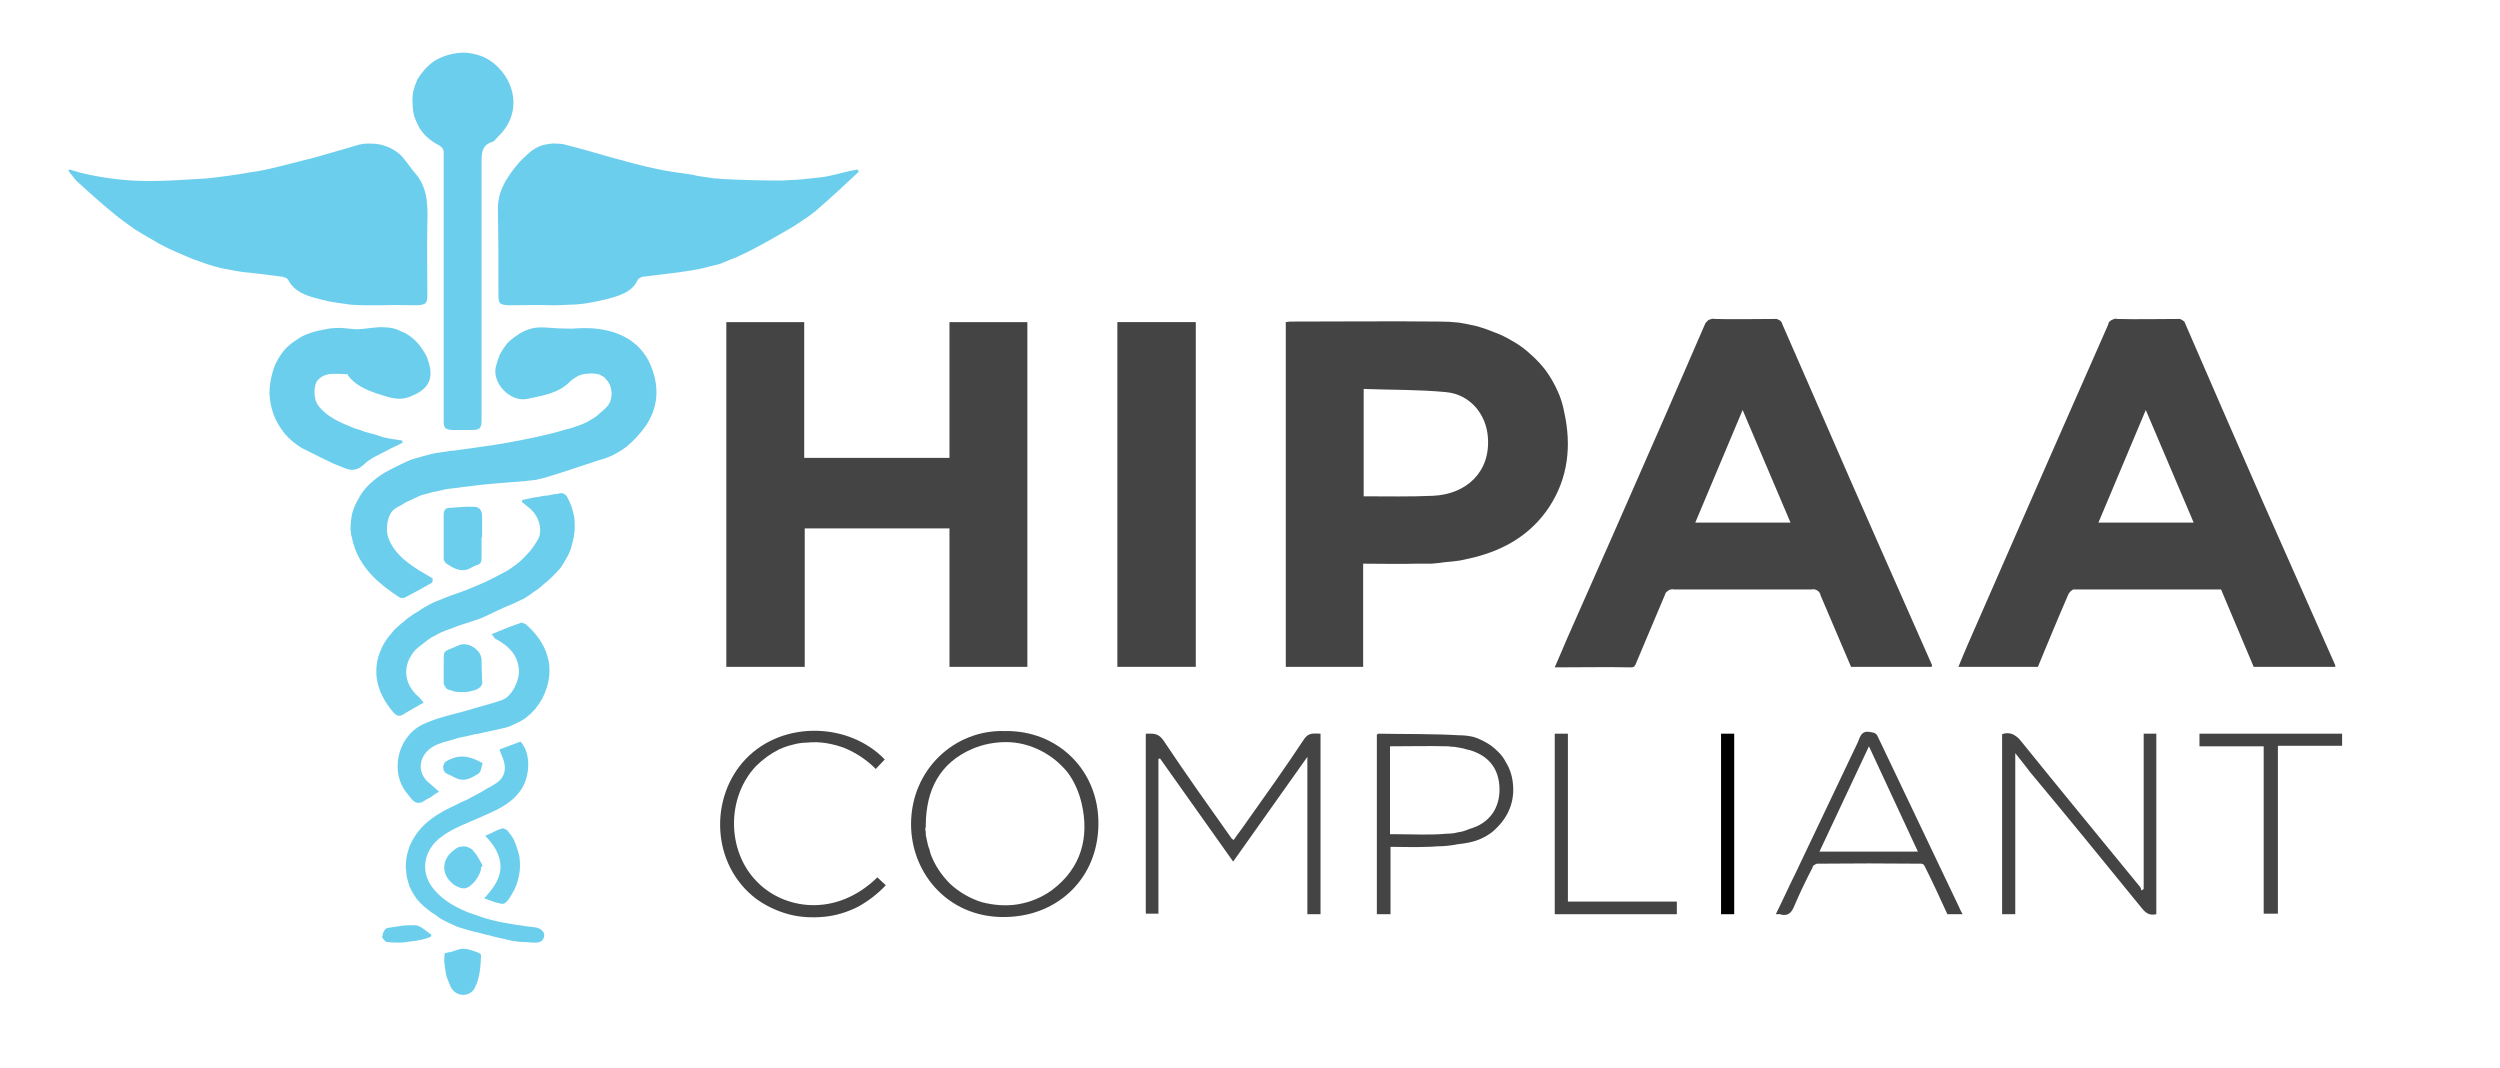 <svg xmlns="http://www.w3.org/2000/svg" viewBox="0 0 475 203" width="475" height="203"><title>HIPAA COMPLIANT-svg-new-2-svg</title><style>		.s0 { fill: #444444 } 		.s1 { fill: #000000 } 		.s2 { fill: #6bceed } 	</style><g id="Group_137385"><g id="Group_137386"><path id="Path_126485" fill-rule="evenodd" class="s0" d="m443.7 126.7h-15.5q-3.1-7.3-6.2-14.7c-9.3 0-18.7 0-28 0-0.3 0-0.8 0.5-1 0.9-2 4.6-3.9 9.2-5.8 13.8h-15.1c0.6-1.5 1.2-2.9 1.8-4.3q7.4-16.9 14.8-33.8c3.9-8.9 7.9-17.9 11.8-26.8q0.1-0.3 0.2-0.6 0.2-0.2 0.5-0.4 0.2-0.1 0.5-0.2 0.3-0.1 0.6 0c3.8 0.1 7.6 0 11.5 0q0.2 0 0.4 0 0.2 0.1 0.4 0.2 0.2 0.1 0.4 0.3 0.1 0.1 0.2 0.4 7.4 17.1 14.9 34.2 6.8 15.4 13.6 30.7 0 0.1 0 0.1 0 0 0 0.1 0 0 0 0 0 0.1 0 0.1zm-26.9-27.4l-9.1-21.4-9 21.4z"></path><path id="Path_126486" fill-rule="evenodd" class="s0" d="m367 126.7h-15.3c-1.9-4.5-3.9-9.1-5.8-13.6q0-0.3-0.2-0.5-0.2-0.3-0.4-0.4-0.3-0.2-0.5-0.2-0.3-0.1-0.6 0-13 0-26.1 0-0.3-0.1-0.6 0-0.3 0-0.5 0.2-0.3 0.2-0.5 0.4-0.1 0.2-0.2 0.5c-1.8 4.3-3.6 8.5-5.4 12.8-0.2 0.5-0.3 0.9-1 0.9-4.8-0.1-9.5 0-14.5 0 0.9-2 1.6-3.8 2.4-5.6q4.4-9.9 8.8-19.9 4.9-11.1 9.7-22.1 3.8-8.7 7.6-17.5 0.1-0.3 0.3-0.5 0.2-0.2 0.4-0.4 0.3-0.1 0.6-0.2 0.3-0.1 0.6 0c3.8 0.1 7.5 0 11.3 0q0.3 0 0.5 0 0.2 0.1 0.4 0.2 0.3 0.1 0.4 0.3 0.2 0.2 0.2 0.4 4 9.1 8 18.3 4.9 11.3 9.9 22.6 5.3 12 10.6 24c0 0.1-0.1 0.2-0.1 0.3zm-44.9-27.4h18.1l-9.1-21.4z"></path><path id="Path_126487" fill-rule="evenodd" class="s0" d="m259 107.1v19.6h-14.7v-65.5q0.6-0.1 1.1-0.1c9.4 0 18.8-0.1 28.2 0q1.8 0 3.6 0.2 1.8 0.3 3.5 0.7 1.7 0.5 3.4 1.2 1.6 0.6 3.1 1.5 2 1.1 3.6 2.6 1.6 1.4 2.9 3.1 1.3 1.8 2.2 3.8 0.9 1.9 1.3 4.1c1.4 6.3 0.8 12.5-2.9 18.1-3.4 5.1-8.3 8-14.2 9.5q-1.4 0.3-2.7 0.6-1.4 0.2-2.7 0.3-1.4 0.2-2.7 0.3-1.4 0-2.8 0c-3.3 0.1-6.7 0-10.2 0zm0.1-33.2v20.4c4.4 0 8.8 0.1 13.2-0.1 6.3-0.3 10.9-4.5 10.4-11.1-0.3-4.4-3.4-8.2-8-8.6-5.2-0.5-10.4-0.4-15.6-0.6z"></path><path id="Rectangle_40513" class="s0" d="m212.3 61.2h14.9v65.5h-14.9z"></path><path id="Path_126494" class="s0" d="m220.1 144.2v29.4h-2.4v-34.2c1.3 0 2.3-0.2 3.3 1.2 4.2 6.3 8.6 12.5 13 18.7 0.1 0.1 0.1 0.1 0.4 0.3 0.8-1.2 1.7-2.3 2.5-3.5 3.7-5.2 7.4-10.4 10.9-15.7 0.9-1.3 1.9-1 3.1-1v34.3h-2.5v-29.9l-14.1 19.9c-4.7-6.6-9.3-13.1-13.9-19.6z"></path><path id="Path_126495" class="s0" d="m409.7 173.7c-1.3 0.3-2-0.2-2.8-1.2-7-8.6-14-17.2-21.1-25.7-0.9-1.2-1.8-2.3-2.9-3.7v30.6h-2.5v-34.2q0.5-0.2 1-0.2 0.5 0 1 0.2 0.4 0.2 0.8 0.5 0.4 0.3 0.7 0.7c7.5 9.3 15.1 18.5 22.7 27.8q0.1 0.1 0.1 0.2 0 0.1 0.1 0.1 0 0.1 0 0.2 0.1 0.1 0.1 0.2l0.4-0.3v-29.5h2.4z"></path><path id="Path_126496" fill-rule="evenodd" class="s0" d="m190.9 138.9c10-0.2 17.9 7.4 17.8 17.7-0.1 10.2-7.5 17.1-16.8 17.6-11.3 0.7-18.8-8-18.8-17.6 0-10.4 8.3-18 17.8-17.7zm-15 17.7q0 0.2 0 0.5-0.1 0.3-0.1 0.5 0.1 0.3 0.1 0.6 0 0.3 0 0.5 0.1 0.5 0.2 0.9 0.1 0.4 0.2 0.9 0.1 0.4 0.3 0.9 0.1 0.4 0.2 0.8c0.8 2.2 2.1 4.1 3.7 5.7 1.7 1.6 3.8 2.8 6 3.5 2.3 0.6 4.7 0.8 7 0.4 2.3-0.4 4.5-1.3 6.4-2.7 5.6-4.2 7.1-10.1 5.6-16.5-0.5-2.1-1.4-4.2-2.7-5.9-1.4-1.7-3.1-3.1-5.1-4.1-2-1-4.2-1.6-6.5-1.6-2.2 0-4.4 0.4-6.5 1.3-6.2 2.7-8.7 7.8-8.8 14.3z"></path><path id="Path_126499" fill-rule="evenodd" class="s0" d="m370 173.7c-1.4-3.1-2.8-6.1-4.3-9.1q-0.1-0.1-0.1-0.2-0.1-0.1-0.2-0.2-0.1 0-0.3-0.1-0.1 0-0.2 0-9.8-0.1-19.6 0-0.2 0-0.3 0.1-0.1 0-0.2 0.1-0.2 0.1-0.3 0.2-0.1 0.1-0.1 0.3c-1.3 2.5-2.5 5-3.6 7.6-0.5 1.1-1.1 1.6-2.3 1.4q-0.1-0.1-0.3-0.1-0.1 0-0.3 0-0.1 0-0.2 0-0.2 0-0.3 0c1.3-2.6 2.5-5.3 3.8-7.9q5.9-12.4 11.8-24.8c0.4-0.9 0.6-2.3 2.4-1.9 0.7 0.1 1.1 0.2 1.4 0.9q7.7 16.2 15.4 32.3c0.2 0.5 0.4 0.9 0.7 1.4zm-14.9-31.9l-9.4 20h18.7c0 0-9.3-20-9.3-20z"></path><path id="Path_126500" fill-rule="evenodd" class="s0" d="m264.2 160.9v12.8h-2.6v-34.1c0.1-0.1 0.2-0.2 0.3-0.2 5.1 0.1 10.2 0 15.3 0.3q1.4 0 2.7 0.3 1.3 0.4 2.5 1.1 1.1 0.6 2.1 1.6 1 0.9 1.6 2.1c0.9 1.4 1.3 3 1.4 4.6 0.1 1.7-0.2 3.3-0.9 4.8-0.7 1.5-1.8 2.8-3.1 3.9-1.3 1-2.9 1.7-4.5 2q-1 0.2-2 0.3-1 0.2-2 0.3-0.9 0.1-1.9 0.1-1 0.1-2 0.1c-2.3 0.1-4.6 0-6.9 0zm-0.1-2.4q0.7 0 1.3 0c3.1 0 6.3 0.2 9.5-0.1q0.7 0 1.4-0.1 0.8-0.2 1.5-0.3 0.7-0.2 1.4-0.5 0.7-0.2 1.4-0.5c3-1.4 4.4-4.1 4.3-7.3-0.1-3.3-1.7-5.8-5.1-7q-0.5-0.2-1.1-0.3-0.6-0.2-1.2-0.3-0.6-0.1-1.2-0.2-0.6 0-1.1-0.1c-3.7-0.1-7.3 0-11.1 0z"></path><path id="Path_126501" class="s0" d="m168.1 144.3l-1.7 1.8q-1.3-1.3-2.8-2.3-1.5-1-3.2-1.7-1.6-0.6-3.4-0.9-1.9-0.3-3.7-0.1-1.3 0-2.7 0.4-1.3 0.3-2.6 0.9-1.2 0.6-2.3 1.4-1.1 0.8-2.1 1.8c-5.6 6-5.5 16.1 0.2 21.9 5 5.2 14.9 7 22.9-0.8l1.6 1.5c-1.5 1.6-3.3 3-5.3 4.1-2 1-4.2 1.7-6.5 1.9-2.2 0.2-4.5 0.1-6.7-0.5-2.2-0.6-4.3-1.6-6.1-2.9-8.7-6.6-8.9-19.4-2-26.6 7.1-7.4 19.7-6.9 26.4 0.1z"></path><path id="Path_126502" class="s0" d="m445 139.4v2.3h-12.2v31.9h-2.7v-31.8h-12.2v-2.4z"></path><path id="Path_126503" class="s0" d="m295.4 139.4h2.5v31.9h20.7v2.4h-23.2z"></path><path id="Path_126484" class="s0" d="m180.4 61.2h14.8v65.5h-14.8v-26.3h-27.5v26.3h-14.9v-65.5h14.8v25.8h27.6z"></path></g><path id="Rectangle_40514" class="s1" d="m327 139.4h2.5v34.3h-2.5z"></path><g id="Group_137384"><path id="Path_126488" class="s2" d="m163.2 32.6c-2.6 2.4-5.1 4.8-7.8 7.1q-0.5 0.5-1.1 0.9-0.5 0.4-1.1 0.8-0.6 0.4-1.2 0.8-0.6 0.4-1.2 0.8c-3.3 1.9-6.6 3.9-10.1 5.5q-0.9 0.5-1.9 0.8-0.9 0.4-1.9 0.8-1 0.3-2 0.5-1 0.3-2 0.5c-3.6 0.7-7.2 1-10.9 1.5q-0.1 0.1-0.2 0.1-0.1 0-0.2 0.1-0.1 0.1-0.2 0.1-0.1 0.1-0.2 0.2c-0.9 2.1-2.8 2.8-4.7 3.4q-1.4 0.4-2.8 0.7-1.4 0.3-2.8 0.5-1.4 0.2-2.9 0.2-1.4 0.1-2.8 0.1c-2.9-0.1-5.7 0-8.5 0-1.8-0.1-2-0.3-2-2 0-5.4 0-10.9-0.1-16.4q0-0.7 0.1-1.4 0.1-0.7 0.3-1.4 0.2-0.6 0.5-1.3 0.3-0.6 0.6-1.2 0.5-0.7 1-1.5 0.5-0.7 1.1-1.4 0.5-0.7 1.2-1.3 0.6-0.6 1.3-1.2 0.7-0.6 1.6-1 0.8-0.4 1.7-0.5 1-0.2 1.9-0.1 1 0 1.9 0.3c2.8 0.7 5.5 1.5 8.3 2.3 2.9 0.8 5.8 1.6 8.7 2.2 2.3 0.5 4.6 0.8 6.8 1.1q0.7 0.2 1.4 0.3 0.7 0.1 1.4 0.2 0.6 0.1 1.3 0.2 0.7 0 1.4 0.1c3.7 0.2 7.5 0.3 11.2 0.3q1 0 1.9-0.1 1 0 1.9-0.1 1-0.1 1.9-0.2 0.9-0.1 1.9-0.2c1.8-0.2 3.7-0.8 5.5-1.2l1.5-0.3q0.1 0.2 0.3 0.4z"></path><path id="Path_126489" class="s2" d="m13.2 32.2q1 0.3 2 0.6 1.6 0.4 3.3 0.7 1.6 0.3 3.3 0.5 1.6 0.2 3.3 0.3 1.7 0.1 3.3 0.1c3.6 0 7.3-0.3 10.9-0.5 2.8-0.3 5.7-0.7 8.5-1.2 1.7-0.2 3.3-0.6 5-1q3.6-0.9 7.1-1.8 4.2-1.2 8.3-2.4 1.2-0.3 2.5-0.2 1.2 0 2.4 0.4 1.2 0.4 2.2 1.1 1 0.7 1.7 1.7c0.6 0.7 1.1 1.5 1.7 2.2 2.5 2.7 2.6 6 2.5 9.4-0.1 4.6 0 9.3 0 13.9 0 1.7-0.3 1.9-2 2-2.2 0-4.4-0.1-6.6 0q-1.5 0-2.9 0-1.5 0-3-0.1-1.4-0.2-2.8-0.4-1.5-0.2-2.9-0.6c-2.5-0.6-5-1.3-6.3-3.8q-0.1-0.1-0.2-0.2-0.1-0.1-0.2-0.1-0.1-0.1-0.3-0.1-0.1 0-0.2-0.1c-2.5-0.3-5.1-0.7-7.6-0.9q-1.4-0.2-2.8-0.5-1.4-0.2-2.7-0.6-1.4-0.4-2.7-0.9-1.3-0.4-2.6-1-1.7-0.7-3.4-1.5-1.7-0.8-3.3-1.8-1.6-0.9-3.2-1.9-1.5-1.1-3-2.2c-2.6-2.1-5.1-4.3-7.6-6.6q-0.3-0.2-0.5-0.5-0.3-0.3-0.5-0.6-0.2-0.3-0.5-0.6-0.2-0.3-0.4-0.6 0.1-0.1 0.2-0.2z"></path><path id="Path_126490" class="s2" d="m66.6 100.6q0-1.5 0.3-3 0.4-1.5 1.2-2.8 0.7-1.4 1.8-2.5 1.1-1.1 2.4-2 0.9-0.6 1.9-1.1 1-0.5 2-1 1-0.5 2-0.9 1.1-0.3 2.1-0.6 0.8-0.2 1.5-0.4 0.8-0.2 1.5-0.3 0.8-0.1 1.5-0.2 0.8-0.2 1.6-0.2c3.3-0.5 6.8-0.9 10.1-1.5 3.7-0.7 7.4-1.4 11-2.5q1-0.2 2-0.6 1-0.3 2-0.8 0.9-0.5 1.8-1.1 0.8-0.7 1.6-1.4 0.6-0.5 1-1.3 0.3-0.8 0.3-1.6 0-0.8-0.3-1.6-0.3-0.7-0.9-1.3-0.1-0.2-0.3-0.3-0.2-0.1-0.4-0.2-0.1-0.1-0.3-0.2-0.2-0.1-0.4-0.1c-0.2-0.1-0.3 0-0.5-0.1q-0.7-0.1-1.3 0-0.7 0-1.4 0.2-0.6 0.2-1.2 0.6-0.5 0.3-1 0.8c-2.2 2.2-5.3 2.6-8.1 3.2-3.2 0.6-6.6-3-5.9-6.1q0.3-1.2 0.8-2.4 0.6-1.1 1.4-2.1 0.9-0.9 2-1.6 1-0.7 2.3-1.1c1.8-0.6 4-0.1 6-0.1 0.9 0 1.8 0.1 2.7 0 5.4-0.4 11.4 1 14 6.5 1.8 3.9 1.9 7.9-0.5 11.7q-0.8 1.2-1.8 2.3-1 1.1-2.1 2-1.2 0.9-2.6 1.6-1.3 0.6-2.8 1c-3.4 1.1-6.8 2.3-10.2 3.3q-0.4 0.1-0.9 0.2-0.4 0.1-0.8 0.2-0.5 0-0.9 0.1-0.5 0-0.9 0.1c-3.6 0.3-7.2 0.5-10.8 1q-1.1 0.1-2.3 0.3-1.2 0.1-2.3 0.3-1.2 0.3-2.3 0.5-1.1 0.3-2.2 0.6-0.7 0.3-1.3 0.6-0.7 0.3-1.3 0.6-0.6 0.3-1.2 0.7-0.7 0.3-1.2 0.7c-1.4 0.9-1.9 4-1.1 5.8 1 2.4 2.9 4 5 5.4 1 0.7 2.2 1.3 3.3 2q0 0.1 0 0.2 0 0.1 0 0.2 0 0.1 0 0.2-0.1 0.1-0.1 0.2-2.6 1.5-5.3 2.9-0.1 0-0.2 0-0.1 0.1-0.2 0-0.2 0-0.3 0-0.1 0-0.2-0.1c-3.7-2.4-7-5.2-8.5-9.4q-0.1-0.5-0.3-0.9-0.1-0.4-0.2-0.9-0.1-0.4-0.2-0.8 0-0.5-0.1-0.9z"></path><path id="Path_126491" class="s2" d="m84.3 54.7c0-8.5 0-17 0-25.4q0-0.3 0-0.6-0.1-0.3-0.2-0.5-0.2-0.2-0.4-0.4-0.2-0.2-0.5-0.3-1.1-0.6-2-1.4-0.9-0.8-1.5-1.8-0.6-1.1-1-2.2-0.3-1.2-0.3-2.3-0.1-1.2 0.1-2.4 0.3-1.2 0.8-2.3 0.6-1 1.4-1.9 0.8-0.9 1.8-1.6 1.3-0.8 2.8-1.2 1.5-0.4 3-0.4 1.5 0.1 3 0.6 1.4 0.5 2.6 1.5c4 3.3 5.4 9.4 0.7 13.9-0.3 0.3-0.6 0.7-0.9 0.9-2.1 0.6-2.2 2-2.2 3.9 0 11.4 0 22.8 0 34.3q0 7.3 0 14.6c0 1.7-0.3 2-2 2-1.2 0-2.3 0-3.5 0-1.5-0.1-1.7-0.4-1.7-1.8q0-12.6 0-25.2z"></path><path id="Path_126492" class="s2" d="m76.5 84.1c-0.9 0.5-1.9 0.9-2.8 1.4-1.5 0.8-3.2 1.5-4.4 2.6-1.2 1.2-2.4 1.5-3.9 0.8q-1-0.4-2-0.8-1.1-0.5-2.1-1-1-0.5-2-1-1-0.5-2-1-1.8-1.1-3.2-2.7-1.3-1.6-2.1-3.6-0.7-1.9-0.8-4 0-2.1 0.6-4.1 0.3-1.2 1-2.4 0.6-1.1 1.5-2.1 0.9-0.9 2-1.6 1.1-0.8 2.3-1.2 1-0.4 2-0.6 1-0.2 2.1-0.4 1-0.1 2.1-0.1 1.1 0.1 2.1 0.2c1.5 0.2 3.1-0.2 4.7-0.3q0.8-0.1 1.6 0 0.8 0 1.6 0.2 0.8 0.2 1.5 0.6 0.8 0.3 1.5 0.8 0.7 0.5 1.3 1.1 0.6 0.6 1.1 1.4 0.5 0.7 0.9 1.5 0.3 0.8 0.5 1.6c0.8 3.3-0.9 4.9-3.8 6-2.3 0.9-4.4-0.1-6.4-0.7-2-0.7-4-1.6-5.3-3.4q0-0.1 0-0.1 0 0-0.1-0.1 0 0-0.1 0 0 0 0 0c-1.9 0-3.9-0.5-5.4 1-1 0.9-1 3.7 0 5 1.6 2.1 4 3.1 6.4 4.1q0.7 0.3 1.5 0.5 0.7 0.3 1.5 0.5 0.7 0.2 1.5 0.4 0.8 0.3 1.5 0.5c1.2 0.3 2.4 0.4 3.5 0.6q0.1 0.2 0.1 0.4z"></path><path id="Path_126493" class="s2" d="m80.5 133.5c-1.1 0.6-2.3 1.3-3.5 2-1 0.7-1.5 0.7-2.3-0.2-3.4-4-4.3-8.5-1.7-13.1q0.4-0.7 0.9-1.3 0.5-0.6 1-1.2 0.6-0.6 1.2-1.1 0.6-0.5 1.2-1 1-0.8 2.1-1.4 1-0.7 2.1-1.3 1.1-0.6 2.3-1 1.1-0.5 2.3-0.9 1.2-0.4 2.5-0.9 1.2-0.5 2.4-1 1.2-0.5 2.4-1.1 1.1-0.6 2.3-1.2 1-0.5 1.9-1.2 0.9-0.6 1.7-1.4 0.8-0.8 1.5-1.6 0.7-0.9 1.3-1.9c1.2-1.9 0.3-4.9-1.8-6.4q-0.6-0.5-1.1-0.9v-0.4c1.1-0.2 2.1-0.5 3.2-0.6q0.5-0.1 0.9-0.2 0.5 0 1-0.1 0.4-0.1 0.9-0.2 0.5 0 0.9-0.1 0.3-0.1 0.5-0.1 0.3 0 0.5 0.1 0.3 0.1 0.4 0.3 0.2 0.1 0.3 0.4 0.5 0.9 0.8 1.8 0.3 0.9 0.5 1.9 0.1 1 0.1 1.9 0 1-0.2 2-0.2 1-0.5 2-0.3 1-0.9 2-0.5 0.9-1.1 1.8-0.7 0.8-1.5 1.6-0.8 0.8-1.7 1.5-0.8 0.8-1.8 1.4-0.9 0.7-1.9 1.3-1 0.5-2.1 1c-2.1 0.8-4.1 1.9-6.2 2.8-1.9 0.7-3.9 1.2-5.8 2q-0.9 0.3-1.8 0.7-0.8 0.4-1.7 0.9-0.8 0.5-1.5 1.1-0.8 0.6-1.5 1.2c-2.3 2.5-2.6 5.9 0.1 8.6 0.5 0.4 0.9 0.9 1.4 1.5z"></path><path id="Path_126497" class="s2" d="m83.4 150.4q-0.4 0.3-0.8 0.5-0.4 0.3-0.8 0.6-0.4 0.2-0.8 0.4-0.4 0.3-0.8 0.5c-1.5 0.6-2.1-0.8-2.8-1.6-3.3-3.8-2.1-10.6 2.8-13.1 2.7-1.3 5.6-1.9 8.5-2.7 2.2-0.7 4.5-1.2 6.7-2 1.8-0.6 3.3-3.6 3.2-5.7-0.2-2.9-2-4.6-4.4-5.9-0.3-0.1-0.4-0.5-0.8-0.9 1.9-0.8 3.6-1.5 5.4-2.1q0.1-0.1 0.3-0.1 0.1 0 0.3 0.1 0.1 0 0.3 0.1 0.1 0 0.2 0.1c4 3.5 6 8.3 3.2 14q-0.6 1.1-1.4 2.1-0.8 0.9-1.8 1.7-1 0.7-2.2 1.2-1.1 0.6-2.3 0.8c-1.5 0.4-3 0.6-4.4 1q-1 0.1-2 0.4-1 0.2-1.9 0.4-1 0.3-2 0.6-0.9 0.2-1.9 0.6c-3.4 1.3-4.6 5.2-1.4 7.6 0.5 0.4 1 0.9 1.6 1.4z"></path><path id="Path_126498" class="s2" d="m94.9 142.4l4-1.5c2.2 2.4 1.7 7 0 9.3-2 2.8-5 3.9-7.9 5.2-2.9 1.3-6 2.3-8.3 4.6q-0.8 0.9-1.3 1.9-0.5 1.1-0.6 2.2-0.1 1.1 0.2 2.2 0.3 1.1 1 2.1c1.7 2.4 4.2 3.8 6.8 4.9q1.1 0.4 2.3 0.8 1.1 0.4 2.3 0.7 1.1 0.3 2.3 0.5 1.2 0.2 2.3 0.4 1.9 0.3 3.7 0.5c0.9 0.1 1.8 0.8 1.7 1.6-0.1 0.9-0.7 1.3-1.7 1.3q-0.8 0-1.7-0.1-0.9 0-1.7-0.1-0.9-0.1-1.7-0.3-0.8-0.2-1.7-0.4-1-0.2-2-0.5-1-0.2-2-0.5-1-0.2-2-0.5-1-0.3-2-0.6-0.7-0.3-1.5-0.7-0.7-0.3-1.4-0.7-0.7-0.4-1.3-0.9-0.7-0.4-1.3-0.9-0.8-0.6-1.5-1.3-0.7-0.7-1.2-1.5-0.5-0.8-0.9-1.7-0.3-0.9-0.5-1.8-0.1-0.8-0.2-1.7 0-0.8 0.1-1.7 0.1-0.8 0.4-1.7 0.2-0.8 0.6-1.5c1.8-3.6 5-5.5 8.5-7.1q0.9-0.5 1.9-0.9 1-0.5 1.9-1 1-0.5 1.9-1.1 1-0.5 1.9-1.1c1.8-1.2 2-3.1 1.1-5.1-0.2-0.4-0.3-0.8-0.5-1.3z"></path><path id="Path_126504" class="s2" d="m91.5 102.1c0 1.3 0 2.6 0 3.8 0 0.8-0.1 1.3-1 1.5-0.7 0.2-1.3 0.8-2.1 0.9-1.4 0.2-2.5-0.5-3.7-1.3q-0.1-0.1-0.1-0.2-0.1-0.1-0.2-0.2 0-0.2-0.1-0.3 0-0.2 0-0.3c0-2.7 0-5.5 0-8.2 0-0.8 0.3-1.3 1.1-1.3 1.5-0.1 3.1-0.3 4.7-0.2 1 0 1.5 0.7 1.5 1.8 0 1.3 0 2.6 0 4 0 0-0.1 0-0.1 0z"></path><path id="Path_126505" class="s2" d="m84.3 127.3q0-0.3 0-0.5c0.1-3.6-0.5-2.7 2.9-4.2 1.7-0.8 4.3 0.9 4.3 2.8q0 1.9 0.1 3.9 0.1 0.3 0 0.6 0 0.2-0.2 0.4-0.1 0.3-0.4 0.4-0.2 0.2-0.4 0.3-0.7 0.2-1.4 0.4-0.7 0.1-1.4 0.1-0.7 0-1.4-0.1-0.7-0.2-1.3-0.4-0.2-0.1-0.3-0.2-0.1-0.1-0.2-0.3-0.1-0.1-0.2-0.3 0-0.1-0.1-0.3 0-0.3 0-0.6 0-0.4 0-0.7 0-0.3 0-0.7 0-0.3 0-0.6 0 0 0 0z"></path><path id="Path_126506" class="s2" d="m92.2 158.8c1.2-0.5 2.2-1.1 3.2-1.4 0.2-0.1 0.8 0.2 1 0.4q0.6 0.7 1.1 1.5 0.4 0.8 0.7 1.7 0.3 0.9 0.5 1.8 0.1 0.9 0.1 1.8 0 0.9-0.2 1.8-0.2 0.9-0.5 1.8-0.3 0.8-0.8 1.6-0.4 0.8-1 1.5-0.1 0.1-0.3 0.2-0.1 0.1-0.2 0.2-0.2 0-0.3 0-0.2 0.1-0.3 0c-1.1-0.2-2-0.6-3.2-1 1.6-1.8 3-3.5 3.1-5.9 0-2.4-1.2-4.2-2.9-6z"></path><path id="Path_126507" class="s2" d="m84.5 181.1q0.2 0 0.5-0.1 0.3-0.1 0.6-0.1 0.3-0.1 0.6-0.2 0.3-0.1 0.6-0.2c1.5-0.6 2.8 0.1 4.1 0.5 0.2 0.1 0.5 0.3 0.5 0.5-0.1 2.2-0.2 4.4-1.3 6.4-1 1.6-3.7 1.6-4.6-0.7q-0.3-0.7-0.6-1.5-0.2-0.7-0.3-1.5-0.1-0.8-0.2-1.5 0-0.8 0.1-1.6z"></path><path id="Path_126508" class="s2" d="m91.4 164.7c0.1 1.5-1.8 4-3.2 4.1q-0.3 0-0.7-0.1-0.3-0.1-0.5-0.2-0.3-0.1-0.6-0.3-0.3-0.2-0.5-0.4c-2.2-1.9-1.9-4.7 0.4-6.3q0.4-0.4 1-0.6 0.5-0.1 1-0.1 0.6 0.1 1.1 0.4 0.4 0.2 0.7 0.7 0.3 0.3 0.5 0.6 0.2 0.3 0.4 0.7 0.2 0.3 0.4 0.7 0.2 0.3 0.3 0.7z"></path><path id="Path_126509" class="s2" d="m91.7 145c-0.2 0.6-0.3 1.7-0.8 2-1.2 0.7-2.5 1.6-4.1 0.9-0.6-0.2-1.1-0.6-1.7-0.8q-0.2-0.1-0.5-0.3-0.2-0.2-0.3-0.5-0.1-0.3-0.1-0.6 0-0.3 0.2-0.6c0.1-0.4 0.8-0.7 1.3-0.9 2-0.9 3.9-0.4 6 0.8z"></path><path id="Path_126510" class="s2" d="m81.8 178q-0.9 0.4-2 0.6-1 0.2-2 0.3-1 0.2-2.1 0.2-1 0-2.1-0.1-0.2 0-0.3-0.1-0.2-0.1-0.3-0.3-0.1-0.1-0.2-0.2-0.1-0.2-0.2-0.4 0-0.1 0.1-0.3 0-0.2 0.1-0.4 0-0.2 0.1-0.3 0.1-0.2 0.2-0.3 0.1-0.1 0.1-0.2 0.1 0 0.2-0.1 0.1 0 0.1 0 0.1-0.1 0.2-0.1 0.7-0.1 1.3-0.2 0.7-0.1 1.3-0.2 0.7-0.1 1.4-0.1 0.6 0 1.3 0c1 0.1 2 1.2 3 1.8q-0.1 0.2-0.2 0.4z"></path></g></g></svg>